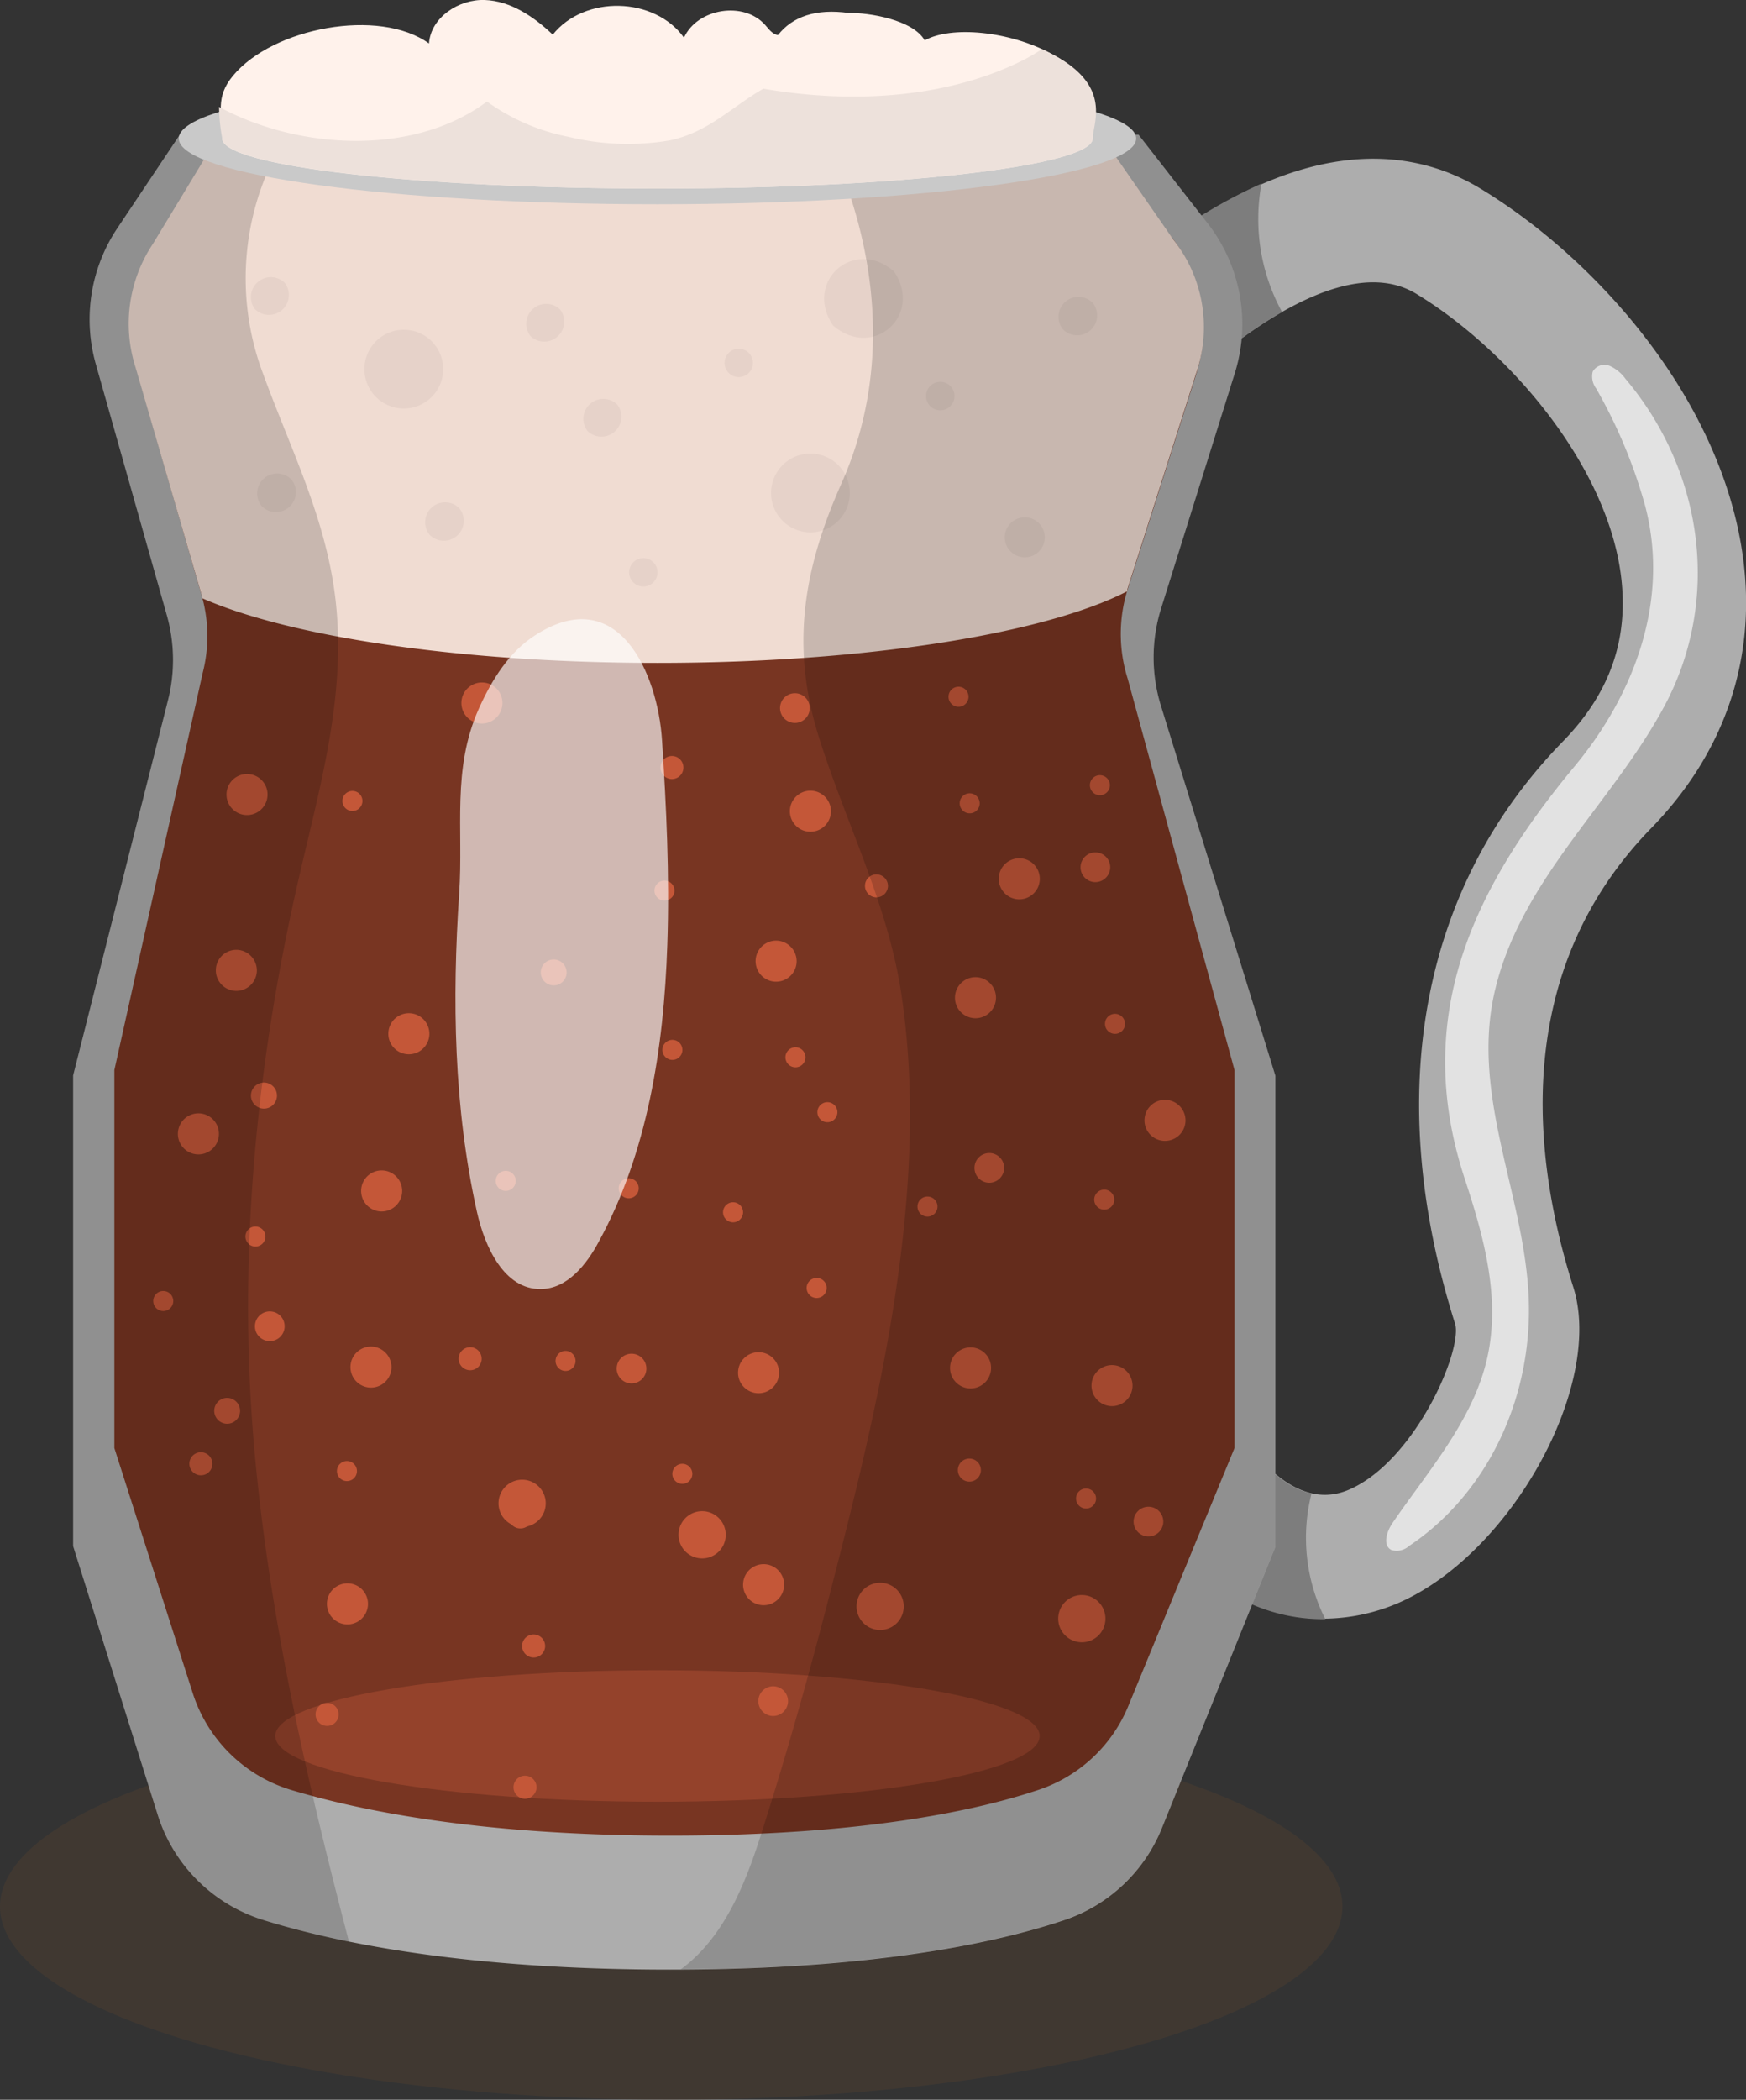 <svg xmlns="http://www.w3.org/2000/svg" viewBox="0 0 209.32 251.66"><rect x="0" y="0" width="209.32" height="251.66" fill="#333333" stroke="none"/><defs><style>.cls-1{isolation:isolate;}.cls-2{fill:#5c432f;opacity:0.33;mix-blend-mode:multiply;}.cls-3{fill:#adadad;}.cls-4{fill:#7d7d7d;}.cls-5{fill:#fff;opacity:0.65;}.cls-6{fill:#783522;}.cls-7{fill:#f0dcd2;}.cls-8{fill:#94422b;}.cls-9{fill:#c45738;}.cls-10{fill:#e6d2c9;}.cls-11{opacity:0.17;}.cls-12{fill:#c9c9c9;}.cls-13{fill:#fff2eb;}.cls-14{fill:#ede1db;}</style></defs><g class="cls-1"><g id="Layer_2" data-name="Layer 2"><g id="_ÎÓÈ_1" data-name="—ÎÓÈ_1"><ellipse class="cls-2" cx="80.47" cy="228.5" rx="80.47" ry="23.16"/><path class="cls-3" d="M158.62,194c-7.11,0-16.38-3.53-24.83-17.81l12.78-7.55c5.06,8.55,10.07,11.9,14.91,10,7.92-3.19,13.76-16.43,13-19.87-8.77-27.57-4.19-52.41,12.9-69.92,5.64-5.78,7.91-12.27,6.95-19.86-1.72-13.46-13.65-27.19-24.56-33.79s-30.63,12.35-38.5,22.56l-11.76-9a117.62,117.62,0,0,1,17.81-18c19.12-15.26,32.38-12.87,40.14-8.17C191.38,31,206.57,48,209,67.12c1.53,12-2.28,23.12-11,32.09-16.77,17.18-14.35,39.44-9.37,55.1C192.28,166,181.27,186,167.91,192A22.94,22.94,0,0,1,158.62,194Z"/><path class="cls-4" d="M153.7,37.39A23.19,23.19,0,0,1,151.24,22a62.62,62.62,0,0,0-14,8.68,117.62,117.62,0,0,0-17.81,18l11.76,9C135.94,51.64,144.92,42.4,153.7,37.39Z"/><path class="cls-4" d="M157.23,179q-5.26-1.18-10.66-10.3l-12.78,7.55c8.45,14.28,17.72,17.81,24.83,17.81l.27,0A21.63,21.63,0,0,1,157.23,179Z"/><path class="cls-5" d="M183.14,160.41c.08-.87.13-1.75.15-2.62.29-13.34-7.32-25.91-4-39.36,3.2-13.08,13.94-22.14,20.17-33.66,6.93-12.82,4.78-28.27-4.6-39.38A4.71,4.71,0,0,0,193,43.86a1.62,1.62,0,0,0-2.06.69,2.4,2.4,0,0,0,.41,2,61.21,61.21,0,0,1,5.86,14c3,11.29-1.21,22.6-8.46,31.32-12.31,14.81-19.47,30.16-13.16,49.37,2.26,6.87,4.33,14.2,2.72,21.45-1.66,7.49-7.09,13.6-11.33,19.79-.71,1-1.28,2.72-.17,3.29a2.19,2.19,0,0,0,2.11-.48C177.22,179.73,182.21,170.34,183.14,160.41Z"/><path class="cls-3" d="M144.8,26.8l-8.31-10.66H21.56L14.05,27.38a19.64,19.64,0,0,0-2.56,16.26L20,73.73a19.67,19.67,0,0,1,.15,10.16l-11.38,45v56.42l10.1,32.08A19.24,19.24,0,0,0,31.4,230.06c8.91,2.79,24.45,6,48.91,6s39.28-3.22,47.47-6a19.22,19.22,0,0,0,11.53-11l13.59-33.66V128.93l-13.71-44.3a19.63,19.63,0,0,1,0-11.68l8.84-28.21A19.66,19.66,0,0,0,144.8,26.8Z"/><path class="cls-6" d="M140.41,28.37l-7.73-9.76H25.62l-7,10.29a17.79,17.79,0,0,0-2.39,14.89l7.94,27.55a17.72,17.72,0,0,1,.13,9.31l-10.59,47.6v45.3l9.4,29.38a17.79,17.79,0,0,0,11.67,11.56C43.09,217,57.56,220,80.34,220s36.59-2.94,44.21-5.5a17.69,17.69,0,0,0,10.74-10.09L148,173.55v-45.3L135.19,81.33a17.76,17.76,0,0,1,0-10.7l8.23-25.83A17.73,17.73,0,0,0,140.41,28.37Z"/><path class="cls-7" d="M24.18,71.34c0,.12,0,.25.08.37,10.51,4.61,31,7.74,54.56,7.74,25,0,46.48-3.52,56.33-8.59,0-.07,0-.15,0-.23l8.23-25.83a16.89,16.89,0,0,0-2.71-16.08l-8-11.52H25.62L18.31,29.26A17.21,17.21,0,0,0,16.24,44Z"/><path class="cls-8" d="M124.64,208.06c0,4.35-20.52,7.88-45.82,7.88S33,212.41,33,208.06s20.51-7.88,45.82-7.88S124.64,203.71,124.64,208.06Z"/><path class="cls-9" d="M32.07,95.38a2.46,2.46,0,1,1-2.31-2.61A2.46,2.46,0,0,1,32.07,95.38Z"/><path class="cls-9" d="M26.24,136.05a2.46,2.46,0,1,1-2.31-2.61A2.46,2.46,0,0,1,26.24,136.05Z"/><path class="cls-9" d="M51.47,124.05a2.46,2.46,0,1,1-2.31-2.61A2.46,2.46,0,0,1,51.47,124.05Z"/><path class="cls-9" d="M30.79,116.45a2.46,2.46,0,1,1-2.31-2.61A2.48,2.48,0,0,1,30.79,116.45Z"/><path class="cls-9" d="M119.4,119.73a2.46,2.46,0,1,1-2.31-2.61A2.46,2.46,0,0,1,119.4,119.73Z"/><path class="cls-9" d="M99.61,97.38a2.46,2.46,0,1,1-2.3-2.61A2.46,2.46,0,0,1,99.61,97.38Z"/><path class="cls-10" d="M101.87,59.37a4.72,4.72,0,1,1-4.43-5A4.72,4.72,0,0,1,101.87,59.37Z"/><path class="cls-10" d="M53.12,44.53a4.72,4.72,0,1,1-4.42-5A4.71,4.71,0,0,1,53.12,44.53Z"/><path class="cls-10" d="M107.18,32.53c3.53,5.27-2.52,10.62-7.32,6.48C96.33,33.73,102.37,28.38,107.18,32.53Z"/><path class="cls-10" d="M74,48.49a2.39,2.39,0,0,1-3.57,3.16A2.39,2.39,0,0,1,74,48.49Z"/><path class="cls-10" d="M131,36.3a2.39,2.39,0,0,1-3.57,3.17A2.39,2.39,0,0,1,131,36.3Z"/><path class="cls-10" d="M124.64,62.8A2.39,2.39,0,0,1,121.07,66,2.39,2.39,0,0,1,124.64,62.8Z"/><path class="cls-10" d="M67.15,37.1a2.39,2.39,0,0,1-3.57,3.16A2.39,2.39,0,0,1,67.15,37.1Z"/><path class="cls-10" d="M55.07,60.92a2.39,2.39,0,0,1-3.57,3.17A2.39,2.39,0,0,1,55.07,60.92Z"/><path class="cls-10" d="M34.14,33.9a2.39,2.39,0,0,1-3.57,3.16A2.39,2.39,0,0,1,34.14,33.9Z"/><path class="cls-10" d="M34.94,57.48a2.39,2.39,0,0,1-3.58,3.16A2.39,2.39,0,0,1,34.94,57.48Z"/><path class="cls-10" d="M78.4,67.47a1.7,1.7,0,0,1-2.55,2.25A1.7,1.7,0,0,1,78.4,67.47Z"/><path class="cls-10" d="M114,46.34a1.7,1.7,0,0,1-2.55,2.26A1.7,1.7,0,0,1,114,46.34Z"/><path class="cls-10" d="M89.84,42.37a1.7,1.7,0,0,1-2.55,2.25A1.7,1.7,0,0,1,89.84,42.37Z"/><path class="cls-9" d="M124.65,105.48a2.46,2.46,0,1,1-2.31-2.61A2.46,2.46,0,0,1,124.65,105.48Z"/><path class="cls-9" d="M44.11,192.37a2.46,2.46,0,1,1-2.31-2.6A2.46,2.46,0,0,1,44.11,192.37Z"/><circle class="cls-9" cx="90.94" cy="164.52" r="2.46"/><path class="cls-9" d="M28.78,169.19a1.55,1.55,0,1,1-1.46-1.65A1.56,1.56,0,0,1,28.78,169.19Z"/><path class="cls-9" d="M67.93,116.6A1.55,1.55,0,1,1,66.47,115,1.56,1.56,0,0,1,67.93,116.6Z"/><path class="cls-9" d="M33.2,131.4a1.56,1.56,0,1,1-1.46-1.65A1.56,1.56,0,0,1,33.2,131.4Z"/><path class="cls-9" d="M118.81,164.1a2.46,2.46,0,1,1-2.31-2.61A2.46,2.46,0,0,1,118.81,164.1Z"/><path class="cls-9" d="M95.5,115.35a2.46,2.46,0,1,1-2.31-2.61A2.47,2.47,0,0,1,95.5,115.35Z"/><path class="cls-9" d="M142.12,134.43a2.46,2.46,0,1,1-2.3-2.61A2.47,2.47,0,0,1,142.12,134.43Z"/><path class="cls-9" d="M135.77,166.22a2.46,2.46,0,1,1-2.31-2.61A2.47,2.47,0,0,1,135.77,166.22Z"/><path class="cls-9" d="M48.21,142.88a2.46,2.46,0,1,1-2.31-2.6A2.46,2.46,0,0,1,48.21,142.88Z"/><path class="cls-9" d="M60.23,84.41a2.46,2.46,0,1,1-2.31-2.61A2.46,2.46,0,0,1,60.23,84.41Z"/><path class="cls-9" d="M63.78,181.89a1.38,1.38,0,0,1-1.46,1.29A1.36,1.36,0,0,1,61,181.73a1.38,1.38,0,1,1,2.75.16Z"/><path class="cls-9" d="M106.45,106.25a1.39,1.39,0,0,1-1.46,1.3,1.38,1.38,0,0,1-1.29-1.46,1.36,1.36,0,0,1,1.45-1.29A1.38,1.38,0,0,1,106.45,106.25Z"/><path class="cls-9" d="M81.93,92.07a1.38,1.38,0,0,1-1.45,1.3,1.38,1.38,0,1,1,.16-2.76A1.38,1.38,0,0,1,81.93,92.07Z"/><path class="cls-9" d="M94,190.08a2.46,2.46,0,1,1-2.31-2.61A2.46,2.46,0,0,1,94,190.08Z"/><path class="cls-9" d="M46.93,164a2.46,2.46,0,1,1-2.31-2.61A2.48,2.48,0,0,1,46.93,164Z"/><path class="cls-9" d="M43.45,96.07a1.2,1.2,0,1,1-1.12-1.27A1.2,1.2,0,0,1,43.45,96.07Z"/><path class="cls-9" d="M116.11,83.58A1.2,1.2,0,1,1,115,82.31,1.2,1.2,0,0,1,116.11,83.58Z"/><path class="cls-9" d="M133.06,94.18a1.2,1.2,0,1,1-1.12-1.27A1.21,1.21,0,0,1,133.06,94.18Z"/><path class="cls-9" d="M134.87,122.79a1.2,1.2,0,1,1-1.13-1.28A1.2,1.2,0,0,1,134.87,122.79Z"/><path class="cls-9" d="M96.56,126.8a1.2,1.2,0,1,1-1.13-1.28A1.2,1.2,0,0,1,96.56,126.8Z"/><path class="cls-9" d="M117.45,96.35a1.2,1.2,0,1,1-1.13-1.27A1.21,1.21,0,0,1,117.45,96.35Z"/><path class="cls-9" d="M112.39,144.68a1.2,1.2,0,1,1-1.13-1.27A1.2,1.2,0,0,1,112.39,144.68Z"/><path class="cls-9" d="M100.39,133.37a1.2,1.2,0,1,1-1.13-1.27A1.2,1.2,0,0,1,100.39,133.37Z"/><path class="cls-9" d="M89.08,145.37A1.2,1.2,0,1,1,88,144.1,1.2,1.2,0,0,1,89.08,145.37Z"/><path class="cls-9" d="M133.58,143.85a1.2,1.2,0,1,1-1.12-1.27A1.2,1.2,0,0,1,133.58,143.85Z"/><path class="cls-9" d="M131.4,179.67a1.2,1.2,0,1,1-1.13-1.27A1.21,1.21,0,0,1,131.4,179.67Z"/><path class="cls-9" d="M81.81,125.9a1.2,1.2,0,1,1-1.12-1.27A1.21,1.21,0,0,1,81.81,125.9Z"/><path class="cls-9" d="M61.83,141.6a1.2,1.2,0,1,1-1.13-1.27A1.2,1.2,0,0,1,61.83,141.6Z"/><path class="cls-9" d="M99.1,154.44A1.2,1.2,0,1,1,98,153.17,1.19,1.19,0,0,1,99.1,154.44Z"/><path class="cls-9" d="M83,176.72a1.2,1.2,0,1,1-1.13-1.28A1.2,1.2,0,0,1,83,176.72Z"/><path class="cls-9" d="M69,163.18a1.2,1.2,0,1,1-1.13-1.27A1.21,1.21,0,0,1,69,163.18Z"/><path class="cls-9" d="M42.79,176.39a1.2,1.2,0,1,1-1.13-1.28A1.2,1.2,0,0,1,42.79,176.39Z"/><path class="cls-9" d="M20.77,156a1.2,1.2,0,1,1-1.13-1.27A1.2,1.2,0,0,1,20.77,156Z"/><path class="cls-9" d="M80.86,106.81a1.2,1.2,0,1,1-1.13-1.27A1.21,1.21,0,0,1,80.86,106.81Z"/><path class="cls-9" d="M76.57,142.5a1.2,1.2,0,1,1-1.12-1.28A1.2,1.2,0,0,1,76.57,142.5Z"/><path class="cls-9" d="M31.82,148.23A1.2,1.2,0,1,1,30.69,147,1.21,1.21,0,0,1,31.82,148.23Z"/><path class="cls-9" d="M84,186.77a2.83,2.83,0,1,1,3-2.65A2.82,2.82,0,0,1,84,186.77Z"/><path class="cls-9" d="M105.34,195.35a2.83,2.83,0,1,1,3-2.65A2.83,2.83,0,0,1,105.34,195.35Z"/><path class="cls-9" d="M32.23,160.73a1.78,1.78,0,1,1,1.89-1.67A1.78,1.78,0,0,1,32.23,160.73Z"/><path class="cls-9" d="M92.58,205.66A1.78,1.78,0,1,1,94.47,204,1.79,1.79,0,0,1,92.58,205.66Z"/><path class="cls-9" d="M75.6,165.8a1.78,1.78,0,1,1,1.89-1.67A1.78,1.78,0,0,1,75.6,165.8Z"/><path class="cls-9" d="M137.57,184.14a1.78,1.78,0,1,1,1.89-1.68A1.78,1.78,0,0,1,137.57,184.14Z"/><path class="cls-9" d="M118.49,141.75a1.78,1.78,0,1,1,1.89-1.67A1.79,1.79,0,0,1,118.49,141.75Z"/><path class="cls-9" d="M131.21,105.72A1.78,1.78,0,1,1,133.1,104,1.79,1.79,0,0,1,131.21,105.72Z"/><path class="cls-9" d="M95.18,86.64A1.78,1.78,0,1,1,97.07,85,1.78,1.78,0,0,1,95.18,86.64Z"/><path class="cls-9" d="M62.42,183a2.83,2.83,0,1,1,3-2.65A2.83,2.83,0,0,1,62.42,183Z"/><path class="cls-9" d="M129.52,196.82a2.83,2.83,0,1,1,3-2.65A2.82,2.82,0,0,1,129.52,196.82Z"/><path class="cls-9" d="M116.13,177.57a1.38,1.38,0,1,1,1.46-1.29A1.37,1.37,0,0,1,116.13,177.57Z"/><path class="cls-9" d="M63.89,198.65a1.38,1.38,0,1,1,1.46-1.29A1.37,1.37,0,0,1,63.89,198.65Z"/><path class="cls-9" d="M39.13,206.85a1.38,1.38,0,1,1,1.46-1.29A1.37,1.37,0,0,1,39.13,206.85Z"/><path class="cls-9" d="M24,176.81a1.38,1.38,0,1,1,1.46-1.29A1.37,1.37,0,0,1,24,176.81Z"/><path class="cls-9" d="M62.86,215.58a1.38,1.38,0,1,1,1.46-1.3A1.39,1.39,0,0,1,62.86,215.58Z"/><path class="cls-9" d="M56.28,164.22a1.38,1.38,0,1,1,1.46-1.29A1.37,1.37,0,0,1,56.28,164.22Z"/><path class="cls-11" d="M30.48,173.57c-2-22.79.17-45.73,5.27-68C38.16,95,41.2,84.7,40.4,73.75c-.76-10.56-5.32-19.26-8.88-29A32.42,32.42,0,0,1,34.4,16.14H21.56L14.05,27.38a19.64,19.64,0,0,0-2.56,16.26L20,73.73a19.67,19.67,0,0,1,.15,10.16l-11.38,45v56.42l10.1,32.08A19.24,19.24,0,0,0,31.4,230.06a104.39,104.39,0,0,0,10.43,2.63C36.75,213.25,32.27,193.75,30.48,173.57Z"/><path class="cls-11" d="M139.19,84.63a19.63,19.63,0,0,1,0-11.68l8.84-28.21A19.66,19.66,0,0,0,144.8,26.8l-8.31-10.66H99c6.2,13.16,8,28.06,1.87,41.82-4.54,10.2-6.12,19.48-2.71,30.35,3.23,10.3,8.24,19.93,9.88,30.71,3.62,23.76-2.78,49.63-8.7,72.56-2.44,9.46-5.13,19-8.1,28.27-1.9,6-4.5,12.44-9.63,16.18,23.75-.12,38.13-3.26,46.17-6a19.22,19.22,0,0,0,11.53-11l13.59-33.66V128.93Z"/><path class="cls-12" d="M136.21,16.6c0,4.35-25.7,7.88-57.39,7.88S21.43,21,21.43,16.6,47.12,8.72,78.82,8.72,136.21,12.25,136.21,16.6Z"/><path class="cls-13" d="M131,16.6c0,3.29-23.36,6-52.18,6s-52.18-2.67-52.18-6c0-3-.88-4.9,1.28-7.51,4.8-5.8,17.56-8.18,23.51-3.88C51.64,2.09,55-.11,58.11,0S64,2,66.27,4.15C70.06-.6,78.46-.41,82,4.51,83.61,1,89.17.09,91.74,3c.44.5.87,1.12,1.53,1.2C95,2,97.79,1,101.78,1.56c2.34-.06,7.67.8,9.08,3.28C114,3.07,121,3.69,126.14,6.49S131,11.68,131,16.6Z"/><path class="cls-14" d="M124.89,5.9a22,22,0,0,1-2.82,1.6c-9.24,4.41-20.46,4.87-30.55,3.13-3.75,2.14-6.6,5.24-11.25,6.2a30.15,30.15,0,0,1-12.11-.43,24.92,24.92,0,0,1-9.78-4.23c-8.76,6.54-22.52,5.82-32.12.64a22.49,22.49,0,0,0,.38,3.79c0,3.29,23.36,6,52.18,6S131,19.89,131,16.6C131,14.73,133.73,9.8,124.89,5.9Z"/><path class="cls-5" d="M80,113.22c.29-8.35-.13-16.7-.63-24.46-.51-8.09-5.28-19-15.19-12.64-3.14,2-5.22,5.36-6.76,8.78-3.28,7.3-1.85,14.46-2.37,22.17-.86,12.75-.65,25.67,2.12,38.14.94,4.26,3.3,9.34,7.65,9.28,3.18,0,5.52-2.94,7-5.74C77.57,138.23,79.59,125.72,80,113.22Z"/></g></g></g></svg>